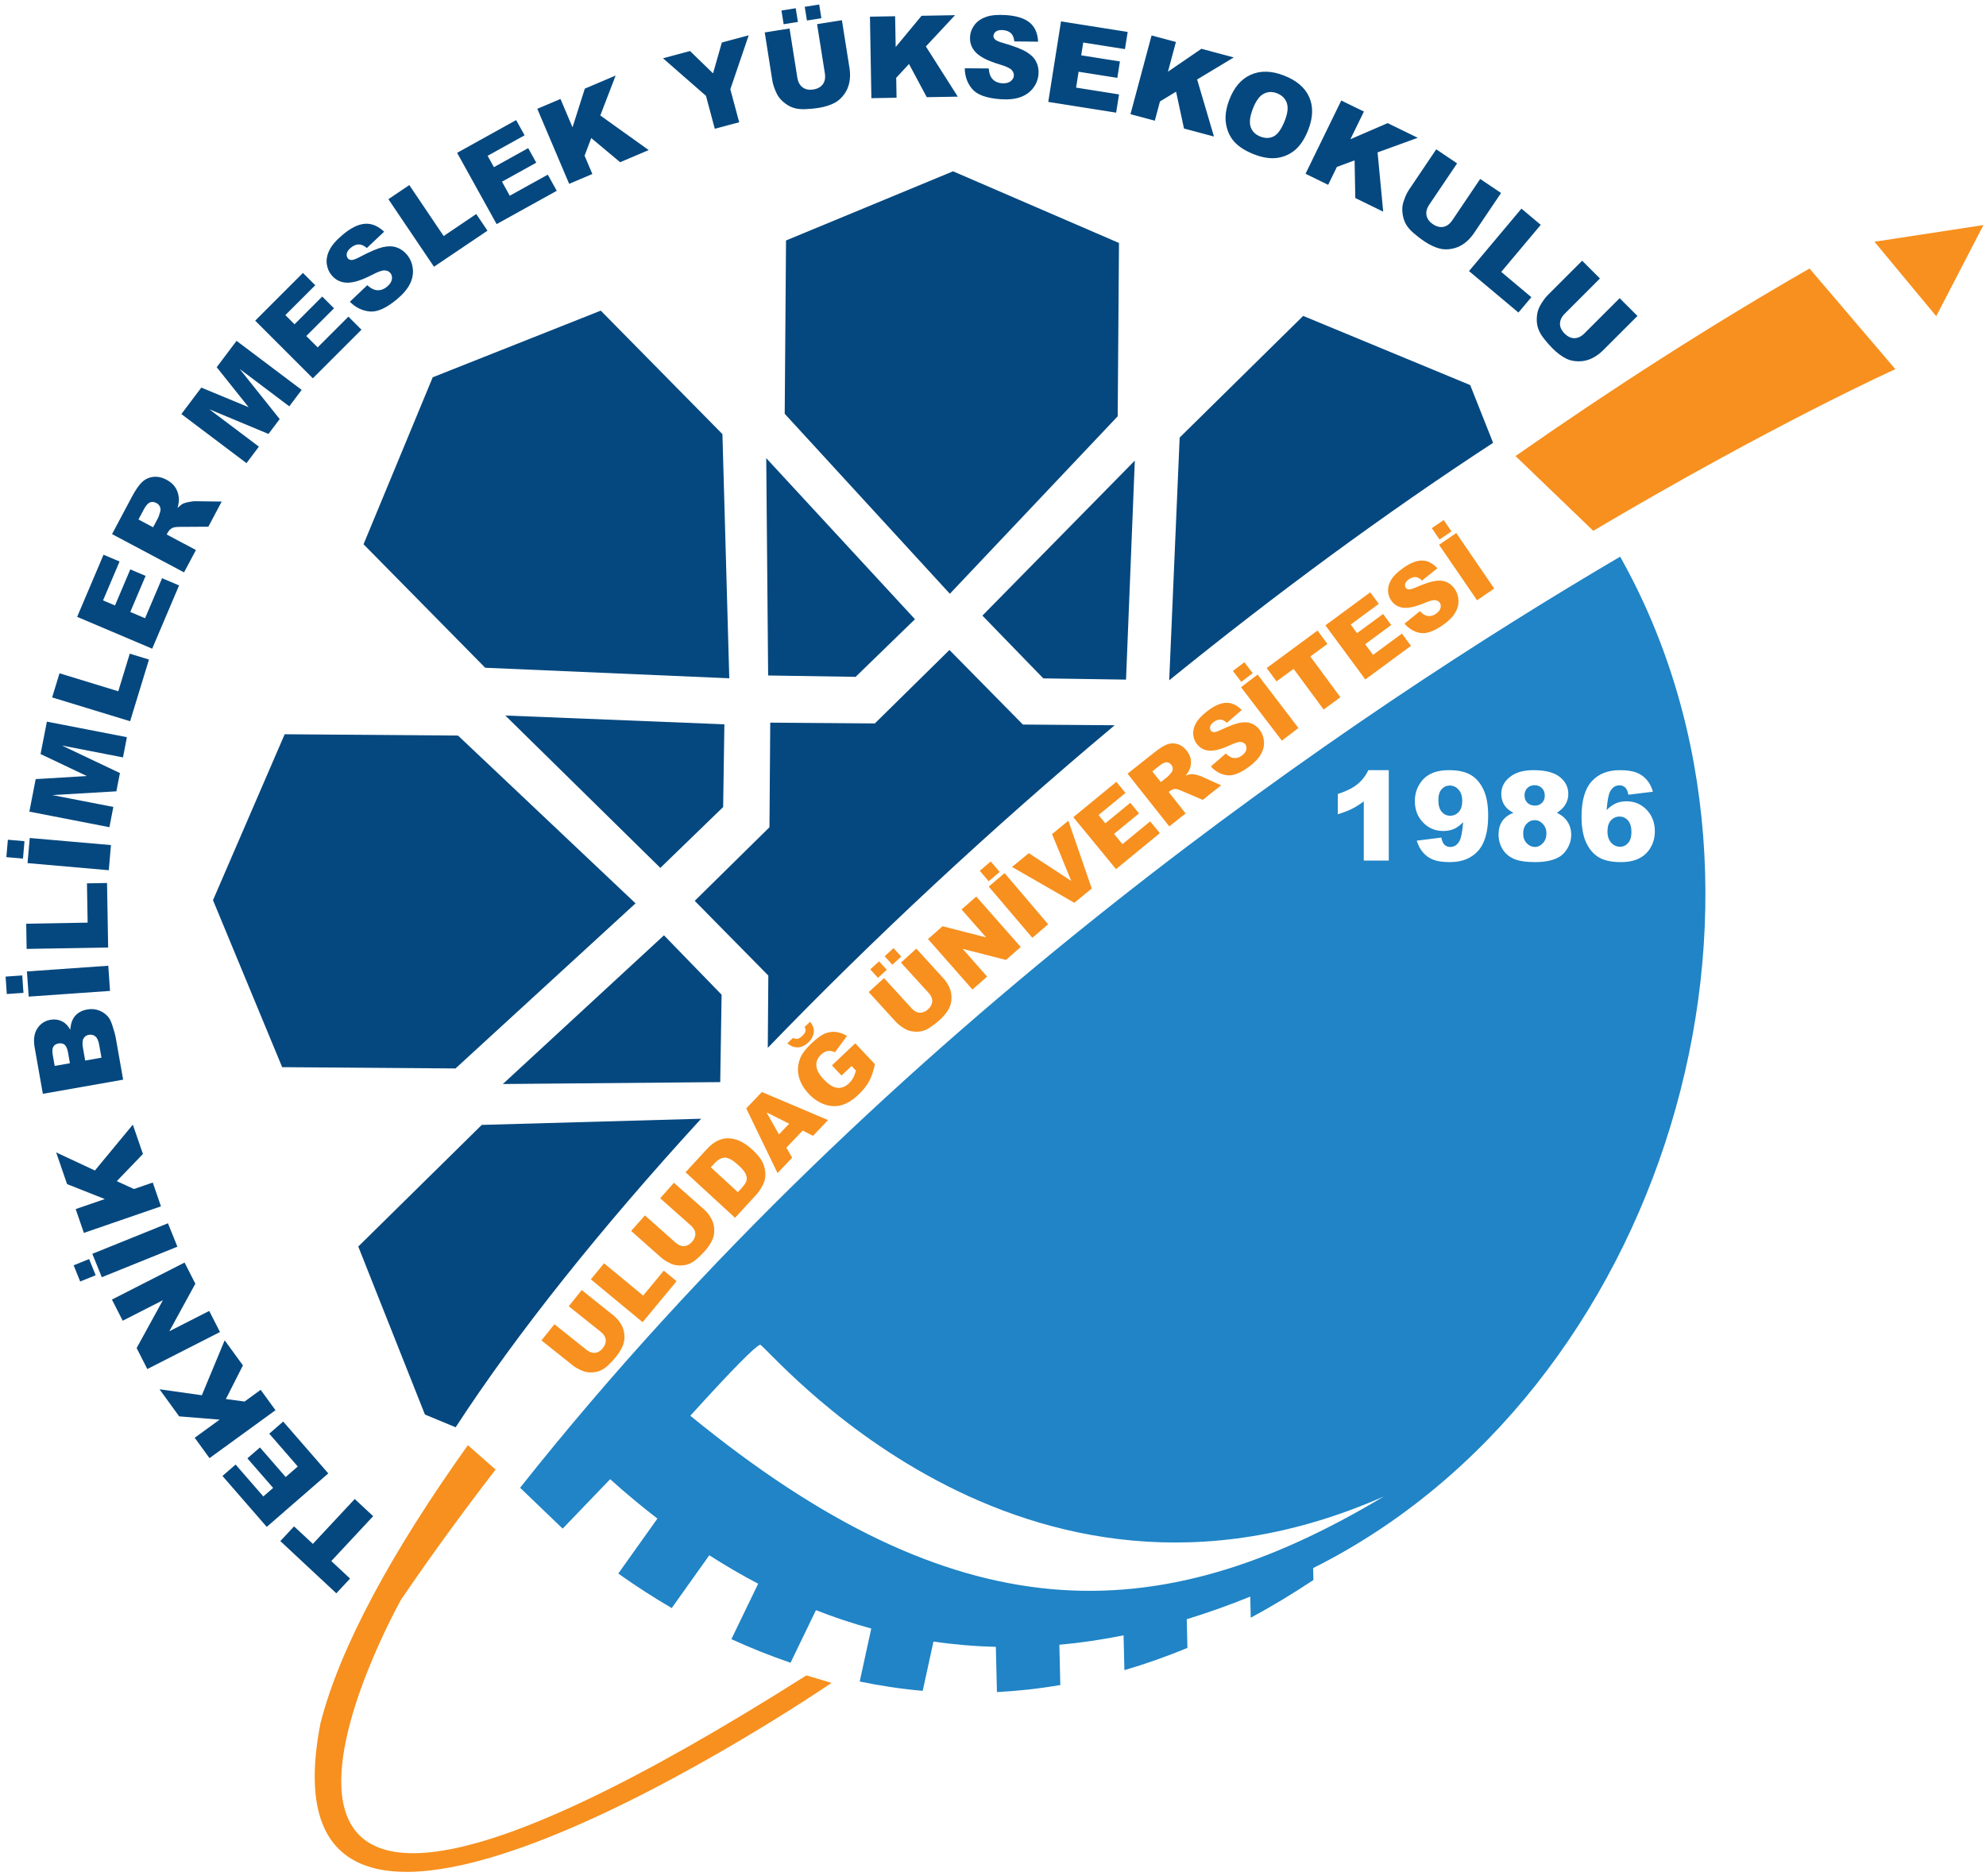 <?xml version="1.0" encoding="UTF-8"?>
<svg xmlns="http://www.w3.org/2000/svg" xmlns:xlink="http://www.w3.org/1999/xlink" width="325pt" height="307pt" viewBox="0 0 325 307" version="1.1">
<g id="surface1">
<path style=" stroke:none;fill-rule:evenodd;fill:rgb(1.999%,28.2%,49.799%);fill-opacity:1;" d="M 108.062 142.055 L 82.691 117.113 L 118.543 118.555 L 118.34 132.094 L 108.062 142.055 "/>
<path style=" stroke:none;fill-rule:nonzero;fill:rgb(1.999%,28.2%,49.799%);fill-opacity:1;" d="M 126.047 118.281 L 143.164 118.41 L 155.371 106.387 L 167.395 118.594 L 182.414 118.707 C 162.074 135.742 142.754 153.773 125.645 171.508 L 125.734 159.68 L 113.688 147.449 L 125.918 135.402 L 126.047 118.281 "/>
<path style=" stroke:none;fill-rule:evenodd;fill:rgb(1.999%,28.2%,49.799%);fill-opacity:1;" d="M 160.766 100.762 L 185.707 75.391 L 184.27 111.238 L 170.73 111.035 L 160.766 100.762 "/>
<path style=" stroke:none;fill-rule:evenodd;fill:rgb(1.999%,28.2%,49.799%);fill-opacity:1;" d="M 125.703 110.562 L 125.391 74.988 L 149.73 101.352 L 140.016 110.785 L 125.703 110.562 "/>
<path style=" stroke:none;fill-rule:evenodd;fill:rgb(1.999%,28.2%,49.799%);fill-opacity:1;" d="M 117.863 177.117 L 82.289 177.43 L 108.656 153.09 L 118.086 162.809 L 117.863 177.117 "/>
<path style=" stroke:none;fill-rule:evenodd;fill:rgb(1.999%,28.2%,49.799%);fill-opacity:1;" d="M 155.441 97.188 L 128.414 67.727 L 128.629 39.359 L 155.961 28.039 L 183.117 39.77 L 182.906 68.137 L 155.441 97.188 "/>
<path style=" stroke:none;fill-rule:evenodd;fill:rgb(1.999%,28.2%,49.799%);fill-opacity:1;" d="M 119.344 111.02 L 79.402 109.297 L 59.492 89.086 L 70.812 61.754 L 98.312 50.844 L 118.223 71.055 L 119.344 111.02 "/>
<path style=" stroke:none;fill-rule:evenodd;fill:rgb(1.999%,28.2%,49.799%);fill-opacity:1;" d="M 104.004 147.859 L 74.543 174.883 L 46.176 174.672 L 34.855 147.34 L 46.586 120.18 L 74.953 120.395 L 104.004 147.859 "/>
<path style=" stroke:none;fill-rule:evenodd;fill:rgb(1.999%,28.2%,49.799%);fill-opacity:1;" d="M 74.566 233.613 L 69.539 231.531 L 58.629 204.031 L 78.84 184.121 L 114.734 183.113 C 98.348 201 84.539 218.285 74.566 233.613 "/>
<path style=" stroke:none;fill-rule:evenodd;fill:rgb(1.999%,28.2%,49.799%);fill-opacity:1;" d="M 191.336 111.348 L 193.047 71.617 L 213.258 51.707 L 240.59 63.027 L 244.34 72.48 C 226.547 84.098 208.645 97.305 191.336 111.348 "/>
<path style=" stroke:none;fill-rule:evenodd;fill:rgb(96.861%,56.47%,11.765%);fill-opacity:1;" d="M 324.586 36.836 L 306.746 39.566 L 316.855 51.754 Z M 324.586 36.836 "/>
<path style=" stroke:none;fill-rule:evenodd;fill:rgb(12.5%,51.799%,77.599%);fill-opacity:1;" d="M 214.887 256.66 L 214.934 258.613 C 211.477 260.906 208.055 262.969 204.68 264.785 L 204.598 261.328 C 201.113 262.742 197.648 263.977 194.207 265.031 L 194.316 269.727 C 190.824 271.172 187.387 272.375 184.004 273.367 L 183.867 267.668 C 180.34 268.379 176.84 268.898 173.359 269.211 L 173.516 275.801 C 169.984 276.41 166.523 276.781 163.145 276.957 L 162.965 269.555 C 159.539 269.469 156.137 269.18 152.758 268.684 L 150.996 276.754 C 147.445 276.441 144.012 275.914 140.688 275.23 L 142.578 266.555 C 139.543 265.727 136.523 264.723 133.527 263.547 L 129.371 272.152 C 125.98 271 122.75 269.695 119.688 268.293 L 124.07 259.219 C 121.387 257.812 118.723 256.262 116.074 254.562 L 109.922 263.207 C 106.871 261.422 104.07 259.594 101.527 257.797 L 101.18 257.551 L 107.582 248.559 C 104.988 246.559 102.41 244.414 99.848 242.113 L 92.078 250.203 L 85.113 243.512 C 145.078 167.84 222.832 115.949 265.129 91.117 C 296.82 147.414 272.203 228.012 214.887 256.66 Z M 227.266 126.059 L 227.266 140.863 L 223.176 140.863 L 223.176 131.164 C 222.516 131.664 221.871 132.07 221.254 132.383 C 220.637 132.695 219.859 132.992 218.926 133.277 L 218.926 129.961 C 220.305 129.516 221.371 128.984 222.133 128.363 C 222.895 127.738 223.488 126.973 223.922 126.059 Z M 231.844 137.598 L 235.863 137.09 C 235.973 137.652 236.148 138.051 236.402 138.281 C 236.652 138.516 236.965 138.629 237.324 138.629 C 237.973 138.629 238.48 138.301 238.844 137.648 C 239.109 137.16 239.309 136.141 239.441 134.574 C 238.953 135.074 238.461 135.438 237.953 135.672 C 237.441 135.902 236.852 136.016 236.184 136.016 C 234.879 136.016 233.781 135.555 232.883 134.629 C 231.984 133.703 231.535 132.527 231.535 131.113 C 231.535 130.145 231.762 129.266 232.223 128.473 C 232.68 127.676 233.305 127.074 234.109 126.668 C 234.91 126.262 235.914 126.059 237.125 126.059 C 238.582 126.059 239.754 126.309 240.633 126.809 C 241.512 127.305 242.215 128.102 242.742 129.191 C 243.266 130.277 243.531 131.719 243.531 133.504 C 243.531 136.133 242.98 138.059 241.871 139.281 C 240.77 140.5 239.238 141.109 237.273 141.109 C 236.117 141.109 235.203 140.98 234.535 140.711 C 233.867 140.441 233.309 140.051 232.867 139.531 C 232.426 139.016 232.082 138.371 231.844 137.598 Z M 239.289 131.102 C 239.289 130.316 239.094 129.699 238.695 129.254 C 238.297 128.805 237.816 128.578 237.246 128.578 C 236.707 128.578 236.266 128.785 235.91 129.188 C 235.555 129.59 235.379 130.195 235.379 131.004 C 235.379 131.816 235.562 132.441 235.93 132.871 C 236.297 133.301 236.754 133.516 237.305 133.516 C 237.875 133.516 238.348 133.309 238.727 132.887 C 239.102 132.473 239.289 131.879 239.289 131.102 Z M 247.664 133.035 C 247.023 132.703 246.562 132.32 246.273 131.906 C 245.875 131.336 245.676 130.684 245.676 129.941 C 245.676 128.723 246.25 127.727 247.395 126.949 C 248.285 126.355 249.469 126.059 250.941 126.059 C 252.887 126.059 254.32 126.43 255.254 127.172 C 256.184 127.914 256.648 128.844 256.648 129.969 C 256.648 130.625 256.465 131.238 256.09 131.809 C 255.812 132.23 255.379 132.641 254.781 133.035 C 255.57 133.418 256.156 133.914 256.543 134.539 C 256.934 135.16 257.125 135.848 257.125 136.602 C 257.125 137.332 256.961 138.012 256.625 138.645 C 256.289 139.277 255.879 139.766 255.395 140.109 C 254.906 140.453 254.297 140.707 253.578 140.867 C 252.852 141.031 252.078 141.109 251.254 141.109 C 249.715 141.109 248.535 140.93 247.719 140.566 C 246.906 140.203 246.289 139.664 245.867 138.953 C 245.441 138.25 245.23 137.457 245.23 136.582 C 245.23 135.73 245.43 135.008 245.824 134.414 C 246.223 133.82 246.836 133.363 247.664 133.035 Z M 249.48 130.18 C 249.48 130.684 249.637 131.09 249.949 131.398 C 250.266 131.703 250.684 131.859 251.207 131.859 C 251.668 131.859 252.051 131.703 252.352 131.398 C 252.648 131.098 252.797 130.703 252.797 130.219 C 252.797 129.715 252.641 129.305 252.328 128.992 C 252.02 128.68 251.621 128.52 251.137 128.52 C 250.648 128.52 250.246 128.676 249.941 128.984 C 249.633 129.289 249.48 129.688 249.48 130.18 Z M 249.262 136.445 C 249.262 137.09 249.453 137.613 249.844 138.02 C 250.238 138.426 250.684 138.629 251.188 138.629 C 251.668 138.629 252.102 138.422 252.488 138.008 C 252.871 137.598 253.066 137.07 253.066 136.434 C 253.066 135.793 252.867 135.27 252.48 134.859 C 252.098 134.445 251.648 134.242 251.137 134.242 C 250.637 134.242 250.195 134.438 249.82 134.836 C 249.449 135.234 249.262 135.77 249.262 136.445 Z M 270.5 129.586 L 266.48 130.078 C 266.371 129.516 266.195 129.121 265.949 128.891 C 265.699 128.656 265.391 128.539 265.027 128.539 C 264.375 128.539 263.863 128.871 263.5 129.531 C 263.234 130.012 263.039 131.031 262.914 132.594 C 263.395 132.102 263.895 131.738 264.402 131.508 C 264.914 131.27 265.504 131.152 266.172 131.152 C 267.469 131.152 268.562 131.613 269.465 132.543 C 270.359 133.469 270.809 134.645 270.809 136.066 C 270.809 137.027 270.582 137.906 270.129 138.699 C 269.676 139.492 269.047 140.094 268.242 140.5 C 267.438 140.906 266.43 141.109 265.219 141.109 C 263.762 141.109 262.594 140.863 261.711 140.367 C 260.832 139.871 260.129 139.078 259.602 137.988 C 259.078 136.902 258.812 135.457 258.812 133.664 C 258.812 131.039 259.367 129.113 260.473 127.891 C 261.574 126.668 263.109 126.059 265.07 126.059 C 266.227 126.059 267.141 126.191 267.816 126.461 C 268.484 126.73 269.047 127.121 269.484 127.637 C 269.93 128.152 270.27 128.801 270.5 129.586 Z M 263.055 136.066 C 263.055 136.855 263.254 137.473 263.648 137.918 C 264.047 138.367 264.531 138.59 265.105 138.59 C 265.641 138.59 266.078 138.391 266.438 137.98 C 266.797 137.578 266.977 136.98 266.977 136.176 C 266.977 135.355 266.789 134.73 266.418 134.297 C 266.051 133.871 265.59 133.652 265.039 133.652 C 264.477 133.652 264.008 133.863 263.621 134.281 C 263.242 134.699 263.055 135.289 263.055 136.066 Z M 226.453 244.938 C 188.938 267.453 156.359 267.238 112.969 231.723 C 120.16 223.793 123.566 220.398 124.383 220.105 C 125.199 219.809 166.648 271.359 226.453 244.938 "/>
<path style=" stroke:none;fill-rule:nonzero;fill:rgb(1.999%,28.2%,49.799%);fill-opacity:1;" d="M 55.039 260.789 L 45.875 252.242 L 48.121 249.832 L 51.199 252.699 L 58.051 245.352 L 61.066 248.164 L 54.215 255.512 L 57.285 258.379 Z M 43.652 249.918 L 36.406 241.582 L 38.555 239.715 L 43.094 244.934 L 44.695 243.539 L 40.484 238.699 L 42.539 236.914 L 46.746 241.754 L 48.73 240.031 L 44.062 234.66 L 46.344 232.676 L 53.723 241.164 Z M 34.285 238.664 L 31.863 235.328 L 35.941 232.363 L 29.32 231.828 L 26.102 227.395 L 33.031 228.371 L 36.766 219.379 L 39.754 223.484 L 36.965 228.988 L 40.023 229.402 L 42.656 227.484 L 45.082 230.82 Z M 24.109 224.082 L 22.359 220.648 L 26.656 212.82 L 20.082 216.172 L 18.316 212.711 L 30.203 206.652 L 31.969 210.113 L 27.711 217.895 L 34.238 214.57 L 36 218.023 Z M 16.66 209.051 L 15.109 205.223 L 27.484 200.223 L 29.031 204.055 Z M 13.121 209.754 L 12.051 207.102 L 14.586 206.078 L 15.656 208.73 Z M 13.727 201.797 L 12.383 197.898 L 17.152 196.258 L 10.977 193.812 L 9.191 188.629 L 15.531 191.586 L 21.738 184.078 L 23.391 188.883 L 19.113 193.328 L 21.918 194.617 L 25 193.555 L 26.34 197.453 Z M 7.012 179.035 L 5.668 171.434 C 5.445 170.164 5.59 169.137 6.098 168.352 C 6.605 167.562 7.324 167.086 8.246 166.922 C 9.023 166.785 9.734 166.906 10.375 167.293 C 10.801 167.551 11.18 167.973 11.504 168.555 C 11.562 167.574 11.832 166.809 12.305 166.266 C 12.781 165.727 13.434 165.379 14.27 165.23 C 14.953 165.109 15.594 165.16 16.191 165.383 C 16.793 165.605 17.297 165.961 17.715 166.453 C 17.969 166.758 18.203 167.246 18.414 167.922 C 18.695 168.812 18.863 169.41 18.914 169.711 L 20.152 176.719 Z M 11.441 174.027 L 11.133 172.266 C 11.02 171.633 10.832 171.211 10.57 170.996 C 10.309 170.789 9.969 170.723 9.562 170.793 C 9.18 170.859 8.898 171.035 8.73 171.32 C 8.555 171.609 8.523 172.062 8.633 172.676 L 8.949 174.469 Z M 16.605 173.117 L 16.238 171.047 C 16.117 170.348 15.906 169.879 15.609 169.637 C 15.309 169.391 14.953 169.309 14.531 169.379 C 14.145 169.449 13.855 169.645 13.672 169.973 C 13.484 170.297 13.453 170.812 13.578 171.527 L 13.941 173.59 Z M 4.695 163.125 L 4.406 159.004 L 17.719 158.07 L 18.004 162.191 Z M 1.113 162.699 L 0.914 159.848 L 3.641 159.656 L 3.84 162.508 Z M 4.359 155.316 L 4.289 151.191 L 14.34 151.016 L 14.23 144.586 L 17.516 144.527 L 17.699 155.086 Z M 4.508 141.273 L 4.867 137.16 L 18.16 138.32 L 17.801 142.438 Z M 1.039 140.293 L 1.289 137.445 L 4.008 137.684 L 3.762 140.531 Z M 4.805 132.848 L 5.84 127.523 L 14.211 127.02 L 6.637 123.422 L 7.672 118.117 L 20.77 120.66 L 20.125 123.969 L 10.137 122.027 L 19.625 126.531 L 19.043 129.523 L 8.562 130.137 L 18.547 132.078 L 17.906 135.395 Z M 8.531 114.152 L 9.738 110.203 L 19.355 113.145 L 21.234 106.992 L 24.379 107.953 L 21.293 118.051 Z M 12.625 100.965 L 16.941 90.797 L 19.566 91.906 L 16.863 98.273 L 18.816 99.102 L 21.324 93.195 L 23.828 94.262 L 21.32 100.164 L 23.738 101.191 L 26.523 94.641 L 29.305 95.82 L 24.906 106.176 Z M 30.117 93.684 L 18.336 87.422 L 21.562 81.352 C 22.16 80.23 22.715 79.418 23.223 78.93 C 23.734 78.438 24.344 78.145 25.062 78.059 C 25.777 77.973 26.512 78.129 27.258 78.527 C 27.914 78.875 28.402 79.312 28.73 79.844 C 29.055 80.375 29.234 80.965 29.273 81.605 C 29.293 82.02 29.223 82.527 29.059 83.133 C 29.434 82.777 29.746 82.539 30 82.414 C 30.164 82.336 30.473 82.25 30.926 82.16 C 31.379 82.074 31.711 82.035 31.93 82.039 L 36.281 82.094 L 34.094 86.211 L 29.457 86.238 C 28.859 86.238 28.441 86.297 28.195 86.418 C 27.879 86.582 27.629 86.832 27.453 87.164 L 27.281 87.484 L 32.062 90.027 Z M 25.055 86.301 L 25.871 84.766 C 25.957 84.602 26.078 84.254 26.223 83.719 C 26.301 83.449 26.285 83.188 26.168 82.93 C 26.051 82.672 25.863 82.477 25.605 82.34 C 25.223 82.137 24.871 82.102 24.539 82.234 C 24.203 82.367 23.863 82.766 23.508 83.43 L 22.66 85.027 Z M 29.68 67.773 L 32.945 63.441 L 40.688 66.652 L 35.461 60.105 L 38.711 55.789 L 49.367 63.816 L 47.34 66.508 L 39.215 60.383 L 45.77 68.594 L 43.934 71.027 L 34.242 66.984 L 42.367 73.105 L 40.336 75.805 Z M 41.762 52.484 L 49.574 44.672 L 51.59 46.688 L 46.699 51.574 L 48.199 53.078 L 52.734 48.539 L 54.66 50.465 L 50.121 55 L 51.98 56.859 L 57.016 51.828 L 59.152 53.965 L 51.195 61.918 Z M 57.254 49.391 L 60.102 46.68 C 60.578 47.113 61.023 47.371 61.438 47.461 C 62.109 47.605 62.746 47.418 63.352 46.91 C 63.801 46.531 64.059 46.137 64.129 45.719 C 64.191 45.305 64.109 44.957 63.875 44.68 C 63.652 44.414 63.34 44.27 62.93 44.258 C 62.52 44.242 61.816 44.496 60.816 45.023 C 59.168 45.871 57.836 46.289 56.812 46.27 C 55.781 46.254 54.934 45.844 54.266 45.047 C 53.824 44.52 53.559 43.895 53.469 43.172 C 53.383 42.449 53.531 41.699 53.918 40.918 C 54.305 40.137 55.031 39.301 56.098 38.41 C 57.402 37.312 58.602 36.719 59.695 36.629 C 60.789 36.539 61.844 36.973 62.863 37.922 L 60.035 40.594 C 59.57 40.199 59.121 40.004 58.691 40.008 C 58.266 40.012 57.828 40.203 57.383 40.574 C 57.012 40.887 56.801 41.191 56.746 41.504 C 56.691 41.816 56.758 42.086 56.945 42.309 C 57.082 42.469 57.281 42.551 57.543 42.555 C 57.805 42.562 58.262 42.391 58.918 42.039 C 60.547 41.18 61.789 40.652 62.645 40.453 C 63.496 40.258 64.246 40.27 64.898 40.492 C 65.547 40.715 66.105 41.105 66.578 41.664 C 67.125 42.316 67.449 43.078 67.551 43.934 C 67.656 44.789 67.5 45.633 67.086 46.469 C 66.676 47.297 65.977 48.129 64.984 48.961 C 63.25 50.418 61.766 51.094 60.531 50.984 C 59.301 50.879 58.211 50.348 57.254 49.391 Z M 63.559 32.602 L 66.98 30.293 L 72.602 38.633 L 77.938 35.031 L 79.773 37.758 L 71.02 43.66 Z M 74.805 25.016 L 84.465 19.656 L 85.848 22.148 L 79.797 25.504 L 80.828 27.359 L 86.438 24.246 L 87.758 26.629 L 82.148 29.738 L 83.422 32.035 L 89.645 28.586 L 91.109 31.23 L 81.273 36.684 Z M 87.926 17.809 L 91.723 16.199 L 93.691 20.84 L 95.703 14.508 L 100.746 12.367 L 98.238 18.898 L 106.16 24.566 L 101.484 26.551 L 96.754 22.594 L 95.664 25.48 L 96.938 28.48 L 93.141 30.09 Z M 108.5 9.539 L 112.922 8.352 L 116.688 12.008 L 118.125 6.957 L 122.52 5.781 L 119.516 14.613 L 120.965 20.012 L 116.973 21.078 L 115.527 15.684 Z M 133.711 3.953 L 137.773 3.309 L 139.02 11.164 C 139.145 11.945 139.137 12.699 139.004 13.43 C 138.871 14.16 138.586 14.828 138.148 15.43 C 137.715 16.027 137.227 16.477 136.691 16.777 C 135.945 17.195 135.02 17.492 133.91 17.668 C 133.27 17.77 132.562 17.84 131.789 17.867 C 131.02 17.898 130.355 17.82 129.805 17.633 C 129.254 17.445 128.727 17.141 128.227 16.715 C 127.727 16.293 127.355 15.832 127.117 15.336 C 126.734 14.535 126.488 13.816 126.387 13.168 L 125.145 5.309 L 129.207 4.664 L 130.48 12.711 C 130.598 13.43 130.887 13.961 131.344 14.301 C 131.809 14.641 132.391 14.758 133.102 14.645 C 133.801 14.535 134.32 14.246 134.656 13.785 C 134.988 13.328 135.098 12.727 134.984 11.996 Z M 127.883 1.719 L 130.219 1.348 L 130.574 3.594 L 128.238 3.965 Z M 131.691 1.113 L 134.059 0.738 L 134.414 2.984 L 132.051 3.359 Z M 142.363 2.73 L 146.484 2.656 L 146.574 7.699 L 150.809 2.582 L 156.289 2.484 L 151.516 7.602 L 156.738 15.82 L 151.66 15.91 L 148.754 10.473 L 146.66 12.738 L 146.719 15.996 L 142.598 16.07 Z M 157.879 11.176 L 161.812 11.203 C 161.852 11.844 161.988 12.34 162.227 12.695 C 162.609 13.262 163.199 13.57 163.984 13.629 C 164.57 13.668 165.035 13.562 165.371 13.309 C 165.707 13.055 165.891 12.746 165.914 12.383 C 165.938 12.039 165.812 11.719 165.527 11.426 C 165.242 11.133 164.559 10.828 163.473 10.508 C 161.699 9.977 160.449 9.352 159.727 8.621 C 159 7.895 158.672 7.016 158.746 5.973 C 158.793 5.289 159.035 4.652 159.477 4.074 C 159.914 3.496 160.543 3.059 161.363 2.766 C 162.184 2.473 163.289 2.375 164.672 2.473 C 166.375 2.594 167.648 2.996 168.5 3.691 C 169.348 4.387 169.809 5.434 169.883 6.824 L 165.988 6.777 C 165.93 6.172 165.742 5.723 165.43 5.426 C 165.117 5.133 164.672 4.965 164.094 4.922 C 163.613 4.891 163.246 4.965 162.992 5.152 C 162.734 5.336 162.598 5.574 162.574 5.867 C 162.562 6.078 162.648 6.273 162.836 6.457 C 163.016 6.648 163.465 6.84 164.184 7.043 C 165.953 7.559 167.211 8.039 167.961 8.492 C 168.711 8.941 169.242 9.473 169.555 10.086 C 169.867 10.695 170.004 11.367 169.949 12.094 C 169.891 12.945 169.598 13.719 169.078 14.402 C 168.555 15.094 167.855 15.59 166.98 15.902 C 166.109 16.215 165.027 16.328 163.738 16.238 C 161.477 16.078 159.938 15.535 159.129 14.602 C 158.316 13.668 157.898 12.527 157.879 11.176 Z M 173.629 3.5 L 184.539 5.227 L 184.094 8.039 L 177.266 6.961 L 176.934 9.055 L 183.27 10.059 L 182.844 12.746 L 176.508 11.742 L 176.098 14.34 L 183.125 15.453 L 182.652 18.438 L 171.543 16.68 Z M 188.449 5.801 L 192.434 6.867 L 191.129 11.738 L 196.609 7.984 L 201.902 9.402 L 195.906 13.008 L 198.66 22.348 L 193.754 21.035 L 192.461 15.004 L 189.824 16.605 L 188.98 19.754 L 184.996 18.688 Z M 201.172 16.324 C 201.949 14.293 203.129 12.926 204.691 12.23 C 206.262 11.531 208.055 11.57 210.078 12.348 C 212.152 13.145 213.535 14.312 214.23 15.859 C 214.922 17.398 214.887 19.176 214.117 21.18 C 213.559 22.637 212.855 23.734 212.008 24.48 C 211.16 25.223 210.172 25.676 209.047 25.84 C 207.922 26.004 206.672 25.816 205.285 25.285 C 203.883 24.746 202.805 24.078 202.055 23.277 C 201.309 22.477 200.836 21.48 200.633 20.293 C 200.434 19.105 200.609 17.781 201.172 16.324 Z M 205.016 17.82 C 204.531 19.078 204.418 20.07 204.672 20.801 C 204.93 21.527 205.461 22.051 206.266 22.359 C 207.09 22.676 207.836 22.652 208.492 22.289 C 209.152 21.922 209.754 21.047 210.289 19.652 C 210.738 18.48 210.828 17.531 210.566 16.809 C 210.301 16.086 209.762 15.57 208.949 15.258 C 208.176 14.961 207.445 14.996 206.766 15.367 C 206.086 15.734 205.5 16.555 205.016 17.82 Z M 219.492 16.449 L 223.199 18.258 L 220.988 22.789 L 227.086 20.152 L 232.012 22.555 L 225.434 24.945 L 226.355 34.645 L 221.789 32.414 L 221.672 26.25 L 218.777 27.32 L 217.348 30.25 L 213.645 28.441 Z M 242.227 29.289 L 245.641 31.59 L 241.191 38.188 C 240.75 38.84 240.23 39.387 239.637 39.832 C 239.039 40.273 238.379 40.566 237.648 40.711 C 236.922 40.852 236.258 40.848 235.66 40.703 C 234.832 40.5 233.949 40.086 233.02 39.457 C 232.48 39.094 231.918 38.66 231.336 38.156 C 230.746 37.652 230.316 37.145 230.043 36.633 C 229.766 36.121 229.59 35.535 229.512 34.883 C 229.434 34.23 229.48 33.645 229.645 33.117 C 229.906 32.273 230.223 31.578 230.59 31.035 L 235.035 24.438 L 238.449 26.742 L 233.895 33.492 C 233.484 34.098 233.336 34.684 233.441 35.246 C 233.547 35.809 233.895 36.293 234.488 36.695 C 235.078 37.09 235.652 37.234 236.215 37.129 C 236.77 37.02 237.258 36.656 237.672 36.043 Z M 248.977 34.148 L 252.137 36.801 L 245.672 44.504 L 250.602 48.641 L 248.488 51.156 L 240.398 44.371 Z M 265.047 48.805 L 267.961 51.715 L 262.332 57.34 C 261.773 57.898 261.16 58.336 260.492 58.66 C 259.824 58.98 259.117 59.141 258.375 59.141 C 257.633 59.141 256.984 59.012 256.426 58.758 C 255.648 58.398 254.863 57.824 254.07 57.027 C 253.609 56.57 253.141 56.039 252.664 55.43 C 252.184 54.824 251.859 54.242 251.688 53.688 C 251.512 53.133 251.449 52.527 251.5 51.871 C 251.547 51.215 251.703 50.648 251.965 50.16 C 252.383 49.383 252.824 48.762 253.289 48.297 L 258.914 42.672 L 261.824 45.582 L 256.066 51.344 C 255.551 51.859 255.289 52.402 255.285 52.973 C 255.281 53.551 255.531 54.09 256.039 54.598 C 256.539 55.098 257.078 55.352 257.648 55.352 C 258.215 55.352 258.766 55.086 259.289 54.562 L 265.047 48.805 "/>
<path style=" stroke:none;fill-rule:evenodd;fill:rgb(96.861%,56.47%,11.765%);fill-opacity:1;" d="M 52.441 282.074 C 55.594 269.684 64.082 254.047 76.566 236.543 L 81.102 240.535 C 75.773 247.445 70.598 254.531 65.633 261.82 C 65.633 261.82 18.254 346.301 131.965 274.223 L 136.078 275.453 C 136.078 275.453 41.109 340.402 52.441 282.074 Z M 248.008 74.645 C 264.047 63.438 280.207 53.074 296.121 43.949 C 300.805 49.441 305.484 54.934 310.164 60.426 C 310.164 60.426 290.316 69.367 260.73 86.883 L 248.008 74.645 "/>
<path style=" stroke:none;fill-rule:nonzero;fill:rgb(96.861%,56.47%,11.765%);fill-opacity:1;" d="M 93.074 213.809 L 95.195 211.156 L 100.32 215.25 C 100.828 215.656 101.246 216.121 101.57 216.641 C 101.895 217.156 102.094 217.723 102.16 218.332 C 102.23 218.938 102.184 219.48 102.023 219.965 C 101.801 220.633 101.402 221.328 100.824 222.055 C 100.488 222.473 100.098 222.906 99.645 223.352 C 99.191 223.801 98.742 224.121 98.305 224.312 C 97.863 224.508 97.375 224.613 96.832 224.633 C 96.293 224.652 95.812 224.578 95.391 224.406 C 94.711 224.137 94.16 223.832 93.738 223.492 L 88.609 219.398 L 90.73 216.746 L 95.98 220.938 C 96.449 221.312 96.922 221.477 97.391 221.426 C 97.859 221.379 98.281 221.125 98.652 220.66 C 99.016 220.207 99.172 219.742 99.121 219.273 C 99.066 218.809 98.801 218.383 98.324 218 Z M 96.688 209.398 L 98.855 206.773 L 105.246 212.062 L 108.629 207.977 L 110.719 209.703 L 105.164 216.414 Z M 108.035 196.129 L 110.289 193.59 L 115.199 197.945 C 115.684 198.379 116.074 198.863 116.371 199.398 C 116.668 199.934 116.84 200.508 116.875 201.117 C 116.91 201.73 116.836 202.27 116.648 202.742 C 116.395 203.398 115.961 204.07 115.344 204.766 C 114.988 205.164 114.574 205.578 114.098 206.004 C 113.621 206.426 113.156 206.723 112.711 206.891 C 112.262 207.062 111.766 207.141 111.223 207.133 C 110.68 207.125 110.203 207.023 109.793 206.832 C 109.129 206.527 108.598 206.191 108.191 205.836 L 103.285 201.477 L 105.539 198.938 L 110.562 203.398 C 111.016 203.801 111.477 203.984 111.945 203.961 C 112.422 203.938 112.852 203.703 113.246 203.262 C 113.633 202.824 113.816 202.371 113.789 201.898 C 113.762 201.434 113.516 200.992 113.059 200.59 Z M 112.188 191.875 L 115.605 188.156 C 116.281 187.426 116.926 186.926 117.539 186.656 C 118.152 186.387 118.781 186.277 119.426 186.324 C 120.066 186.375 120.695 186.559 121.312 186.879 C 121.93 187.199 122.512 187.617 123.062 188.125 C 123.93 188.922 124.512 189.637 124.805 190.273 C 125.102 190.906 125.25 191.551 125.25 192.195 C 125.25 192.84 125.121 193.414 124.859 193.914 C 124.5 194.598 124.117 195.164 123.707 195.609 L 120.285 199.328 Z M 116.324 191.062 L 120.746 195.133 L 121.312 194.52 C 121.793 193.996 122.078 193.57 122.164 193.242 C 122.254 192.914 122.207 192.555 122.035 192.164 C 121.863 191.773 121.449 191.281 120.801 190.684 C 119.941 189.895 119.227 189.492 118.656 189.48 C 118.078 189.473 117.492 189.789 116.898 190.438 Z M 131.359 185.047 L 128.688 187.852 L 129.637 189.492 L 127.238 192.008 L 122.121 181.422 L 124.68 178.738 L 135.504 183.332 L 133.047 185.91 Z M 129.145 183.922 L 125.441 182.074 L 127.473 185.68 Z M 137.711 176.043 L 136.141 174.379 L 139.957 170.77 L 143.18 174.18 C 142.918 175.367 142.594 176.32 142.203 177.031 C 141.809 177.742 141.227 178.461 140.457 179.191 C 139.508 180.086 138.582 180.656 137.68 180.898 C 136.773 181.141 135.855 181.098 134.922 180.766 C 133.984 180.438 133.125 179.859 132.344 179.031 C 131.52 178.16 130.98 177.227 130.73 176.242 C 130.48 175.258 130.547 174.27 130.922 173.277 C 131.219 172.508 131.828 171.688 132.746 170.82 C 133.629 169.988 134.363 169.441 134.953 169.188 C 135.543 168.934 136.141 168.84 136.75 168.902 C 137.355 168.965 137.977 169.184 138.609 169.562 L 136.629 172.242 C 136.246 172.035 135.859 171.961 135.473 172.023 C 135.09 172.082 134.715 172.285 134.352 172.629 C 133.809 173.141 133.555 173.738 133.59 174.418 C 133.621 175.102 134.023 175.848 134.793 176.664 C 135.613 177.527 136.359 177.992 137.035 178.055 C 137.711 178.121 138.34 177.875 138.922 177.324 C 139.199 177.062 139.426 176.773 139.598 176.457 C 139.773 176.141 139.934 175.73 140.074 175.234 L 139.363 174.48 Z M 131.672 168.09 L 132.57 167.238 C 132.871 167.605 133.066 167.973 133.145 168.34 C 133.227 168.711 133.191 169.102 133.035 169.516 C 132.883 169.93 132.641 170.293 132.305 170.609 C 131.754 171.133 131.172 171.406 130.57 171.43 C 129.965 171.449 129.391 171.23 128.844 170.762 L 129.781 169.875 C 130.055 170.016 130.301 170.066 130.52 170.031 C 130.734 169.992 130.98 169.844 131.25 169.59 C 131.566 169.293 131.75 169.031 131.805 168.816 C 131.855 168.598 131.809 168.355 131.672 168.09 Z M 147.441 157.559 L 149.949 155.27 L 154.371 160.117 C 154.812 160.598 155.148 161.117 155.391 161.684 C 155.629 162.246 155.734 162.832 155.707 163.445 C 155.68 164.059 155.547 164.586 155.316 165.035 C 154.992 165.664 154.488 166.285 153.805 166.914 C 153.41 167.273 152.953 167.641 152.434 168.012 C 151.914 168.383 151.426 168.629 150.961 168.75 C 150.496 168.871 149.996 168.902 149.457 168.836 C 148.922 168.773 148.457 168.621 148.066 168.391 C 147.441 168.016 146.945 167.629 146.578 167.227 L 142.156 162.383 L 144.664 160.094 L 149.195 165.055 C 149.602 165.5 150.039 165.734 150.508 165.758 C 150.984 165.781 151.438 165.598 151.875 165.199 C 152.305 164.805 152.535 164.371 152.555 163.898 C 152.578 163.434 152.383 162.973 151.969 162.52 Z M 142.414 158.664 L 143.855 157.348 L 145.121 158.734 L 143.68 160.051 Z M 144.766 156.52 L 146.223 155.188 L 147.488 156.57 L 146.027 157.902 Z M 151.863 153.703 L 154.246 151.605 L 161.379 153.434 L 157.355 148.863 L 159.758 146.746 L 167.035 155 L 164.629 157.121 L 157.543 155.312 L 161.535 159.848 L 159.137 161.961 Z M 161.801 145.113 L 164.398 142.906 L 171.527 151.289 L 168.934 153.496 Z M 160.336 142.531 L 162.129 141.004 L 163.59 142.719 L 161.793 144.246 Z M 165.613 141.898 L 168.363 139.645 L 175.305 144.191 L 172.164 136.523 L 174.832 134.332 L 178.66 145.43 L 175.812 147.766 Z M 175.645 133.754 L 182.688 127.969 L 184.18 129.785 L 179.77 133.406 L 180.883 134.758 L 184.969 131.398 L 186.395 133.137 L 182.305 136.492 L 183.68 138.168 L 188.219 134.441 L 189.801 136.371 L 182.629 142.258 Z M 191.348 135.262 L 184.516 126.637 L 188.957 123.117 C 189.781 122.465 190.465 122.035 191.012 121.836 C 191.559 121.629 192.117 121.613 192.691 121.785 C 193.258 121.953 193.762 122.316 194.195 122.863 C 194.574 123.344 194.801 123.836 194.871 124.344 C 194.941 124.855 194.883 125.359 194.699 125.855 C 194.578 126.176 194.359 126.535 194.031 126.938 C 194.434 126.793 194.75 126.715 194.98 126.707 C 195.133 126.699 195.395 126.738 195.766 126.82 C 196.137 126.906 196.402 126.984 196.562 127.062 L 199.836 128.539 L 196.82 130.926 L 193.309 129.418 C 192.859 129.223 192.52 129.125 192.297 129.137 C 192 129.156 191.73 129.262 191.488 129.453 L 191.254 129.641 L 194.023 133.141 Z M 189.961 128.012 L 191.086 127.121 C 191.203 127.023 191.41 126.801 191.695 126.445 C 191.844 126.27 191.918 126.062 191.914 125.828 C 191.91 125.598 191.836 125.387 191.688 125.199 C 191.465 124.918 191.211 124.777 190.914 124.766 C 190.617 124.758 190.227 124.945 189.742 125.328 L 188.57 126.258 Z M 198.152 125.453 L 200.602 123.328 C 200.973 123.703 201.332 123.934 201.672 124.023 C 202.219 124.164 202.75 124.035 203.266 123.641 C 203.652 123.344 203.883 123.027 203.953 122.688 C 204.02 122.348 203.965 122.059 203.781 121.82 C 203.609 121.594 203.355 121.465 203.02 121.438 C 202.684 121.41 202.094 121.594 201.246 121.988 C 199.859 122.629 198.746 122.922 197.902 122.867 C 197.059 122.812 196.371 122.445 195.852 121.762 C 195.508 121.312 195.312 120.785 195.266 120.188 C 195.223 119.59 195.375 118.977 195.723 118.348 C 196.07 117.723 196.699 117.059 197.609 116.363 C 198.727 115.508 199.738 115.066 200.645 115.031 C 201.547 115 202.398 115.395 203.203 116.215 L 200.77 118.309 C 200.402 117.969 200.043 117.789 199.688 117.777 C 199.336 117.766 198.969 117.906 198.59 118.195 C 198.273 118.438 198.086 118.684 198.031 118.938 C 197.973 119.191 198.016 119.414 198.164 119.605 C 198.27 119.746 198.43 119.82 198.645 119.832 C 198.863 119.852 199.242 119.727 199.801 119.461 C 201.176 118.812 202.215 118.426 202.926 118.297 C 203.637 118.164 204.254 118.203 204.781 118.41 C 205.309 118.617 205.758 118.961 206.121 119.438 C 206.551 119.996 206.789 120.637 206.84 121.344 C 206.895 122.055 206.734 122.746 206.363 123.414 C 205.992 124.086 205.383 124.742 204.539 125.391 C 203.051 126.527 201.805 127.027 200.793 126.891 C 199.781 126.758 198.902 126.277 198.152 125.453 Z M 203.09 112.484 L 205.801 110.414 L 212.48 119.156 L 209.773 121.227 Z M 201.758 109.824 L 203.633 108.395 L 205 110.184 L 203.129 111.613 Z M 207.289 109.34 L 215.609 103.207 L 217.223 105.395 L 214.43 107.453 L 219.348 114.125 L 216.609 116.141 L 211.691 109.473 L 208.902 111.527 Z M 216.898 102.355 L 224.234 96.949 L 225.629 98.84 L 221.035 102.227 L 222.074 103.633 L 226.336 100.496 L 227.664 102.301 L 223.406 105.441 L 224.691 107.188 L 229.418 103.703 L 230.895 105.711 L 223.43 111.215 Z M 229.844 102.07 L 232.367 100.031 C 232.727 100.422 233.074 100.664 233.41 100.766 C 233.953 100.926 234.492 100.816 235.02 100.438 C 235.414 100.156 235.656 99.848 235.738 99.512 C 235.82 99.172 235.773 98.883 235.602 98.637 C 235.434 98.406 235.188 98.27 234.852 98.23 C 234.516 98.191 233.922 98.355 233.062 98.719 C 231.652 99.309 230.527 99.562 229.688 99.477 C 228.844 99.395 228.172 99.004 227.676 98.305 C 227.348 97.84 227.172 97.309 227.145 96.711 C 227.121 96.109 227.297 95.504 227.664 94.887 C 228.035 94.273 228.688 93.633 229.621 92.969 C 230.77 92.156 231.797 91.746 232.699 91.746 C 233.602 91.742 234.441 92.168 235.219 93.016 L 232.715 95.023 C 232.359 94.672 232.004 94.48 231.648 94.453 C 231.297 94.43 230.926 94.559 230.535 94.836 C 230.211 95.066 230.016 95.305 229.949 95.559 C 229.883 95.809 229.922 96.035 230.062 96.23 C 230.16 96.371 230.32 96.453 230.535 96.473 C 230.75 96.496 231.137 96.387 231.699 96.141 C 233.098 95.539 234.152 95.191 234.867 95.086 C 235.582 94.98 236.199 95.039 236.719 95.266 C 237.238 95.492 237.672 95.848 238.02 96.34 C 238.43 96.914 238.645 97.559 238.672 98.27 C 238.699 98.98 238.516 99.664 238.121 100.32 C 237.73 100.977 237.098 101.613 236.23 102.23 C 234.703 103.316 233.441 103.773 232.434 103.602 C 231.43 103.434 230.566 102.926 229.844 102.07 Z M 235.496 89.172 L 238.309 87.246 L 244.523 96.328 L 241.715 98.254 Z M 234.305 86.449 L 236.254 85.117 L 237.523 86.977 L 235.578 88.305 L 234.305 86.449 "/>
</g>
</svg>
